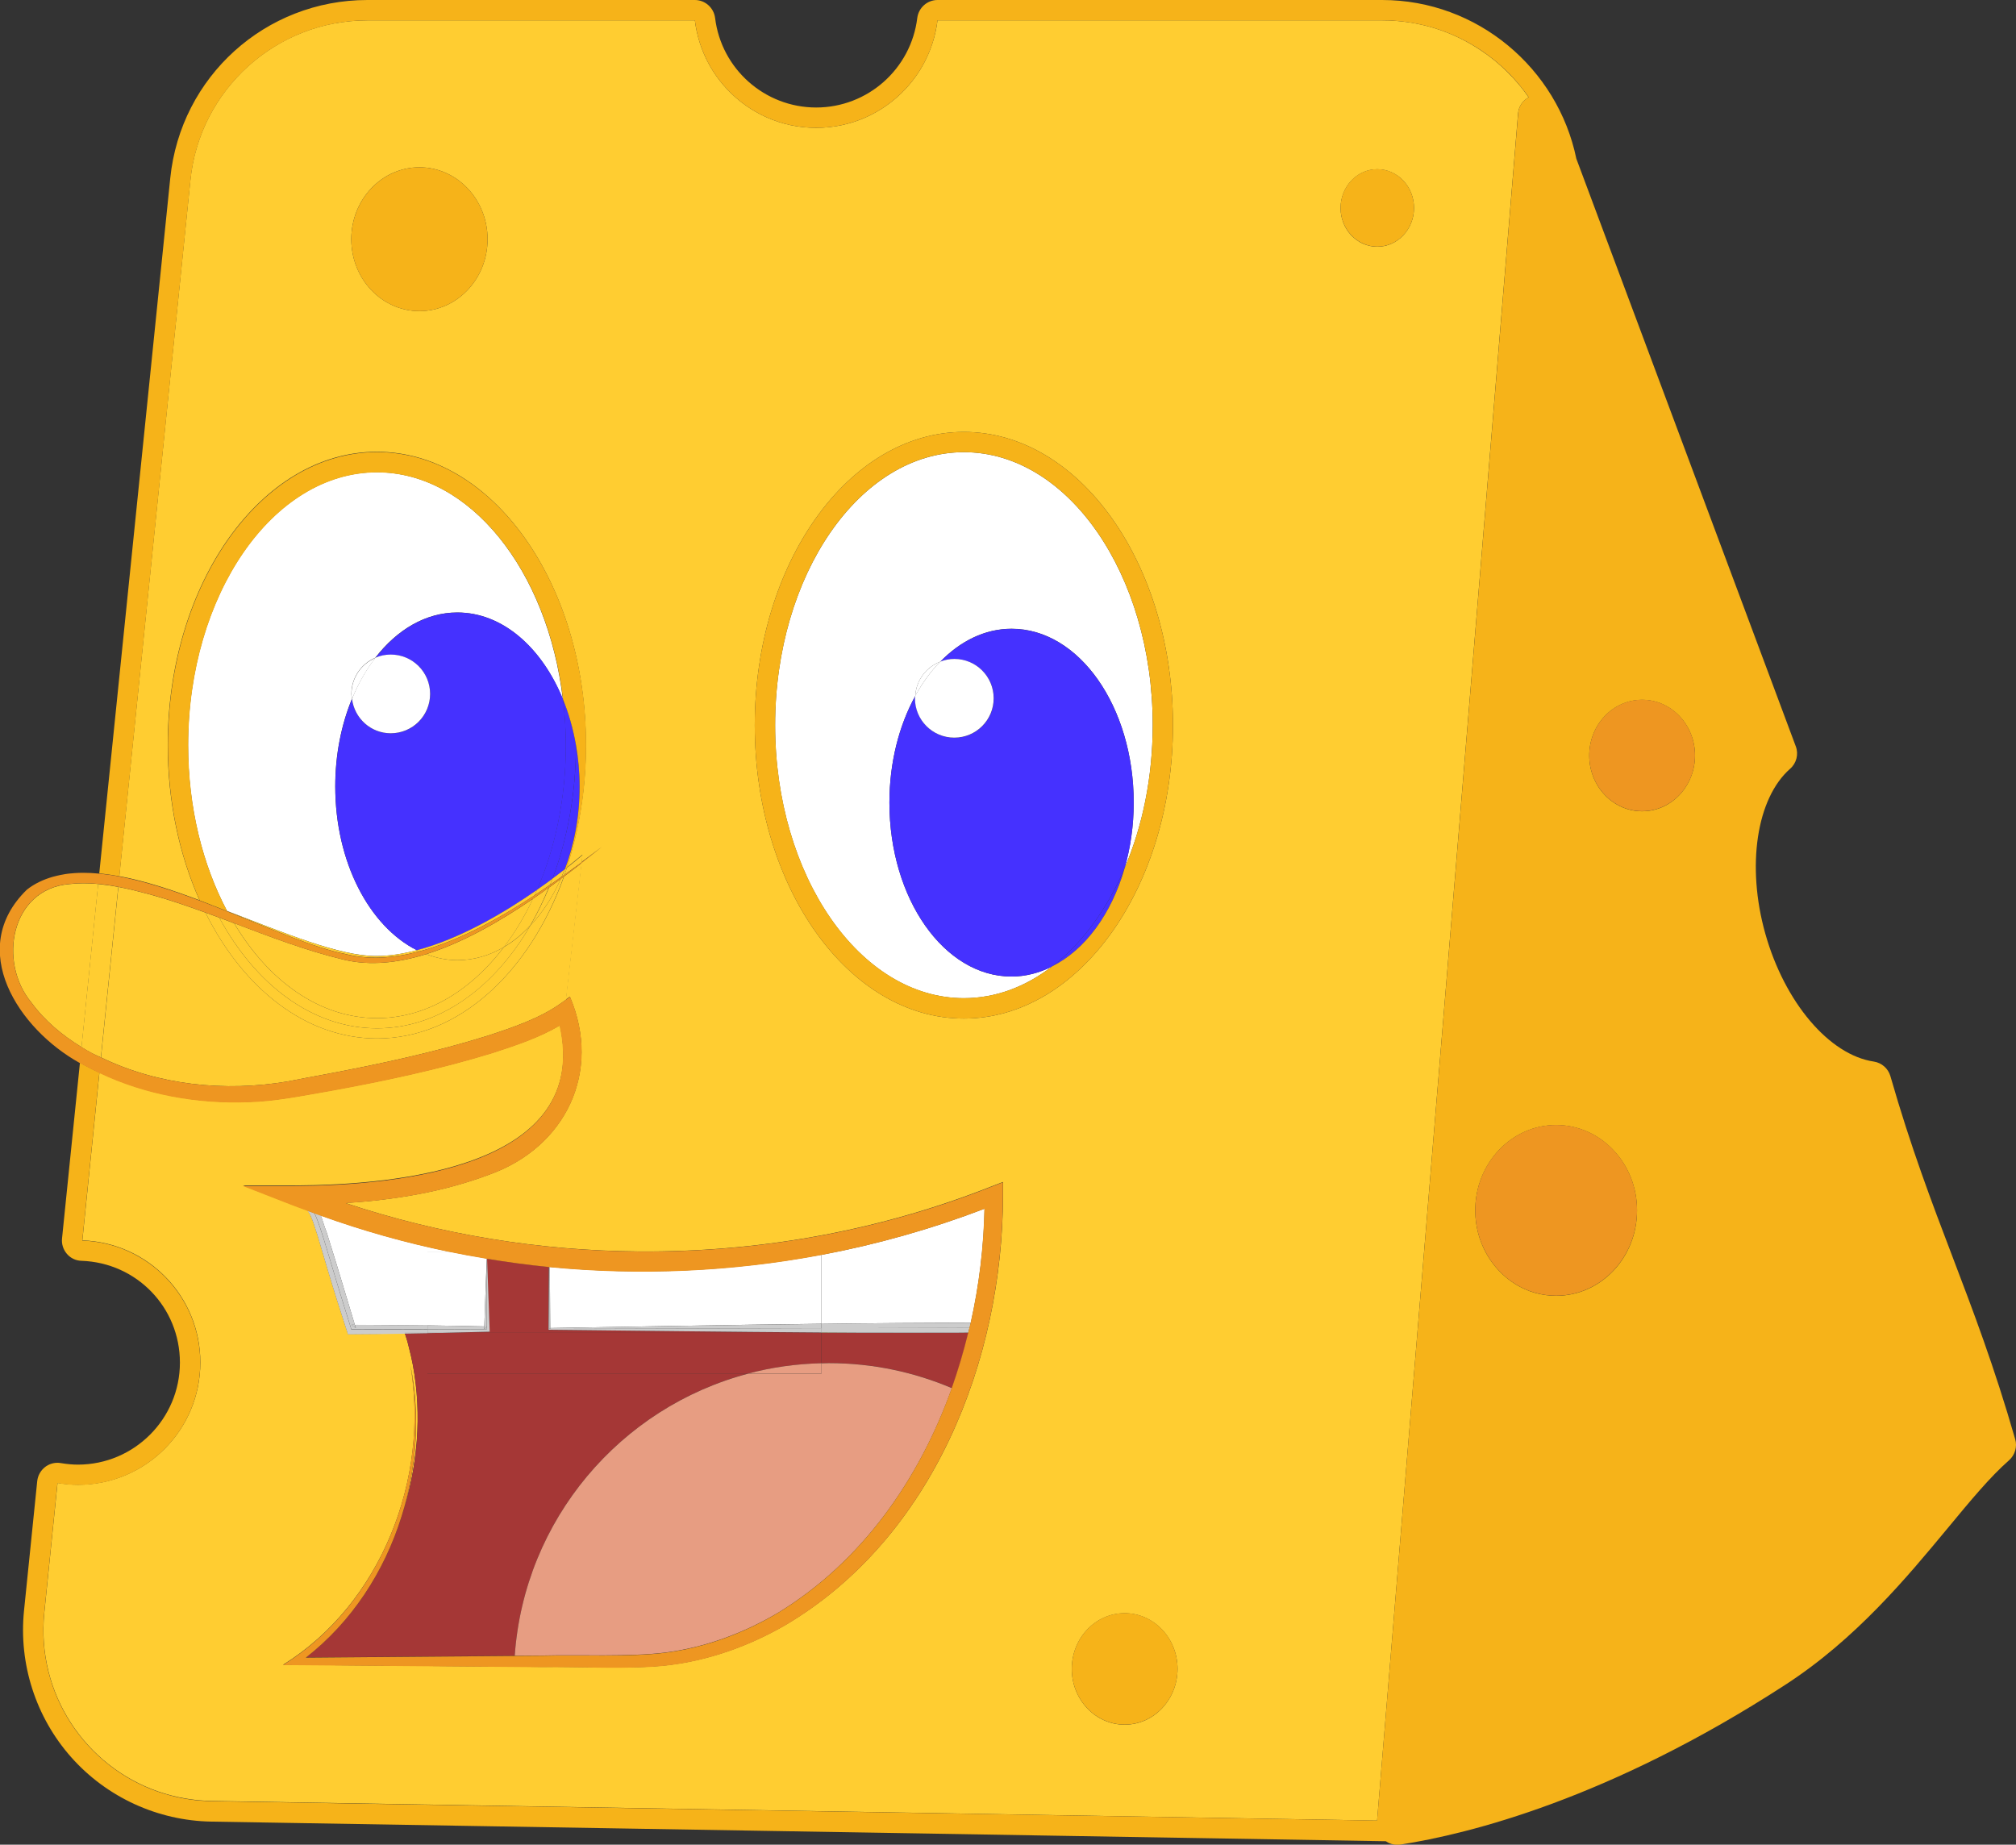 <?xml version="1.0" encoding="utf-8"?>
<!-- Generator: Adobe Illustrator 27.0.0, SVG Export Plug-In . SVG Version: 6.00 Build 0)  -->
<svg version="1.1" id="Layer_1" xmlns="http://www.w3.org/2000/svg" xmlns:xlink="http://www.w3.org/1999/xlink" x="0px" y="0px"
	 viewBox="0 0 198.22 181.38" style="enable-background:new 0 0 198.22 181.38;" xml:space="preserve">
<rect x="0" y="0" width="198.22" height="181.38" fill="#333333" stroke="none"/>
<style type="text/css">
	.st0{fill:#FFCD31;}
	.st1{fill:#FFFFFF;}
	.st2{fill:#4531FF;}
	.st3{fill:#F6B319;}
	.st4{fill:#A53736;}
	.st5{fill:#CCCCCC;}
	.st6{fill:#E79D82;}
	.st7{fill:#EE9621;}
</style>
<g>
	<path class="st0" d="M95.21,131.05C95.21,131.04,95.21,131.04,95.21,131.05c-0.34-0.01-0.67,0-1.02,0H95.21z"/>
	
		<rect x="66.92" y="88.99" transform="matrix(0.894 -0.447 0.447 0.894 -24.505 74.17)" class="st0" width="155.84" height="0"/>
	<path class="st0" d="M80.77,131.03v0.02h3.59C83.18,131.04,81.98,131.03,80.77,131.03z"/>
	<path class="st0" d="M135.4,179.01l13.86-167.85c0.06-0.69,0.46-1.28,1.04-1.59c-0.31-0.45-0.64-0.89-0.99-1.3
		c-0.36-0.43-0.73-0.83-1.13-1.22c-0.79-0.78-1.65-1.49-2.58-2.1C142.83,3.08,139.49,2,135.9,2H92.18
		c-0.09,0.74-0.25,1.47-0.47,2.16c-0.33,1.04-0.8,2.03-1.38,2.93c-0.39,0.6-0.83,1.16-1.32,1.68c-2.19,2.34-5.31,3.8-8.76,3.8
		s-6.57-1.46-8.76-3.8C71,8.25,70.56,7.69,70.17,7.09c-0.58-0.9-1.05-1.88-1.38-2.93c-0.22-0.7-0.38-1.42-0.47-2.16H36.13
		c-1.12,0-2.22,0.11-3.29,0.31c-1.07,0.2-2.1,0.5-3.09,0.89c-0.99,0.39-1.94,0.86-2.83,1.42c-0.89,0.55-1.74,1.19-2.52,1.89
		c-0.78,0.7-1.49,1.48-2.14,2.31c-0.64,0.83-1.21,1.73-1.7,2.67c-0.49,0.95-0.89,1.94-1.2,2.98s-0.53,2.12-0.64,3.24l-6.99,68.44
		c2.52,0.47,5.21,1.36,7.89,2.37c-1.98-4.43-3.13-9.66-3.13-15.26c0-15.9,9.22-28.84,20.56-28.84s20.56,12.94,20.56,28.84
		c0,4.3-0.68,8.37-1.89,12.04c0.97-0.77,1.54-1.26,1.54-1.26l-0.08,0.72c0.72-0.53,1.4-1.04,2.03-1.52
		c-0.64,0.51-1.33,1.05-2.04,1.6l-1.54,13.44l0.4-0.28c3.16,7.42-0.45,14.81-7.9,17.48c-4.58,1.73-9.34,2.49-14.16,2.81
		c9.31,3.1,19.08,4.69,28.86,4.76H64c11.39-0.05,22.76-2.16,33.4-6.36c0,0,1.22-0.47,1.22-0.47l0,1.31
		c-0.02,16.26-6.91,33.67-21.38,42.24c-3.58,2.07-7.57,3.5-11.69,3.97c-3.56,0.4-8.62,0.11-12.23,0.16c0,0-24.31-0.2-24.31-0.2
		l-1.18-0.01c9.67-6,14.42-18.34,12.53-29.44c0.97,4.88,0.63,10.02-0.86,14.8c1.57-4.77,2.01-9.96,1.09-14.87
		c-0.11-0.56-0.24-1.1-0.37-1.64c-0.05-0.21-0.11-0.42-0.16-0.63c-0.08-0.28-0.17-0.54-0.25-0.8c-1.87,0.03-3.69,0.06-5.26,0.06
		c0,0-0.34,0-0.34,0c-0.71-2.2-1.42-4.4-2.07-6.61l-0.93-3.14c-0.26-0.72-0.51-1.81-0.98-2.42c-0.52-0.2-1.05-0.37-1.56-0.58
		c0,0-4.77-1.86-4.77-1.86l5.13,0c10.09-0.05,29.13-1.82,26.02-15.75c-2.08,1.22-4.3,1.94-6.58,2.69
		c-5.22,1.61-10.54,2.74-15.9,3.72c-2.65,0.45-5.44,1.05-8.14,1.11c-5.01,0.19-10.1-0.71-14.65-2.88l-1.68,16.51
		c6.45,0.22,11.6,5.5,11.6,12c0,6.64-5.38,12.03-12.03,12.03c-0.69,0-1.36-0.07-2.01-0.18l-1.3,12.75
		c-0.81,7.96,4.05,15.11,11.19,17.59c1.65,0.57,3.42,0.9,5.26,0.93L135.4,179.01z M41.24,30.59c-3.7,0-6.7-3.17-6.7-7.07
		c0-3.91,3-7.07,6.7-7.07s6.7,3.17,6.7,7.07C47.94,27.42,44.94,30.59,41.24,30.59z M135.42,16.64c1.99,0,3.61,1.7,3.61,3.81
		c0,2.1-1.62,3.81-3.61,3.81c-1.99,0-3.61-1.7-3.61-3.81C131.82,18.34,133.43,16.64,135.42,16.64z M110.58,169.58
		c-2.87,0-5.2-2.46-5.2-5.48c0-3.03,2.33-5.48,5.2-5.48s5.2,2.46,5.2,5.48C115.77,167.12,113.45,169.58,110.58,169.58z
		 M94.77,100.15c-11.34,0-20.56-12.94-20.56-28.84s9.22-28.84,20.56-28.84s20.56,12.94,20.56,28.84S106.11,100.15,94.77,100.15z"/>
	<path class="st1" d="M40.99,93.43c-4.67-2.34-8.03-8.66-8.03-16.11c0-3.14,0.6-6.07,1.64-8.6c-0.02-0.16-0.05-0.32-0.05-0.49
		c0-1.6,0.97-2.97,2.35-3.56c2.13-2.76,4.96-4.45,8.06-4.45c4.44,0,8.3,3.43,10.38,8.53c-1.49-12.65-9.12-22.32-18.29-22.32
		c-10.23,0-18.56,12.04-18.56,26.84c0,6.13,1.43,11.78,3.83,16.3c5.61,2.16,11.06,4.43,14.62,4.43
		C38.26,94.01,39.62,93.79,40.99,93.43z"/>
	<path class="st2" d="M44.98,60.23c-3.11,0-5.93,1.69-8.06,4.45c0.46-0.2,0.98-0.31,1.51-0.31c2.14,0,3.87,1.73,3.87,3.87
		c0,2.14-1.73,3.87-3.87,3.87c-1.97,0-3.58-1.48-3.82-3.38c-1.04,2.53-1.64,5.46-1.64,8.6c0,7.45,3.35,13.77,8.03,16.11
		c4.3-1.14,8.67-3.75,11.81-5.93c1.79-4.13,2.83-9,2.83-14.22c0-1.54-0.1-3.05-0.27-4.52C53.28,63.66,49.41,60.23,44.98,60.23z"/>
	<path class="st2" d="M54.32,86.4c0.45-0.33,0.86-0.64,1.21-0.92c0.93-2.42,1.46-5.2,1.46-8.16c0-1.41-0.13-2.77-0.36-4.08
		c0,0.01,0,0.03,0,0.04C56.63,78.02,55.79,82.49,54.32,86.4z"/>
	<path class="st2" d="M55.63,73.28c0,5.22-1.04,10.09-2.83,14.22c0.55-0.38,1.06-0.75,1.52-1.09c1.47-3.91,2.31-8.38,2.31-13.13
		c0-0.01,0-0.03,0-0.04c-0.28-1.59-0.7-3.1-1.27-4.48C55.53,70.23,55.63,71.73,55.63,73.28z"/>
	<path class="st1" d="M87.45,78.92c0-3.96,0.95-7.59,2.54-10.49c0.09-1.54,1.08-2.84,2.46-3.37c1.97-2.03,4.39-3.24,7.01-3.24
		c6.63,0,12.01,7.65,12.01,17.09c0,2.28-0.32,4.45-0.89,6.44c1.75-4.09,2.76-8.9,2.76-14.05c0-14.8-8.33-26.84-18.56-26.84
		S76.21,56.51,76.21,71.31s8.33,26.84,18.56,26.84c3.13,0,6.08-1.13,8.67-3.12c-1.25,0.63-2.59,0.99-3.99,0.99
		C92.82,96.01,87.45,88.36,87.45,78.92z"/>
	<path class="st2" d="M110.58,85.36c0.57-1.99,0.89-4.16,0.89-6.44c0-9.44-5.38-17.09-12.01-17.09c-2.62,0-5.04,1.21-7.01,3.24
		c0.43-0.17,0.9-0.27,1.39-0.27c2.14,0,3.87,1.73,3.87,3.87s-1.73,3.87-3.87,3.87c-2.14,0-3.87-1.73-3.87-3.87
		c0-0.08,0.02-0.15,0.02-0.23c-1.59,2.9-2.54,6.53-2.54,10.49c0,9.44,5.38,17.09,12.01,17.09c1.4,0,2.74-0.36,3.99-0.99
		C106.37,92.78,108.84,89.43,110.58,85.36z"/>
	<path class="st2" d="M103.45,95.03c3.24-1.63,5.84-5.16,7.13-9.66C108.84,89.43,106.37,92.78,103.45,95.03z"/>
	<path class="st0" d="M6.81,86.93C1.06,87.42-0.23,94.6,3.1,98.59c1.29,1.77,3.02,3.21,4.92,4.37l1.64-16.04
		C8.7,86.83,7.74,86.82,6.81,86.93z"/>
	<path class="st0" d="M5.98,86c0.15-0.03,0.29-0.05,0.44-0.08C6.27,85.95,6.12,85.97,5.98,86z"/>
	<path class="st0" d="M6.87,85.87c0.15-0.02,0.31-0.03,0.46-0.04C7.18,85.84,7.03,85.85,6.87,85.87z"/>
	<path class="st0" d="M8.19,85.8c0.01,0,0.01,0,0.02,0C8.2,85.8,8.2,85.8,8.19,85.8z"/>
	<path class="st0" d="M5.22,86.18c0.03-0.01,0.05-0.01,0.08-0.02C5.27,86.17,5.25,86.18,5.22,86.18z"/>
	<path class="st0" d="M37.07,102.11c-6.98,0-13.15-4.9-16.87-12.38c-1.85-0.67-3.71-1.31-5.59-1.82c-0.98-0.26-1.97-0.51-2.97-0.7
		l-1.71,16.76c5.64,2.74,12.21,3.41,18.37,2.36c1.09-0.22,2.83-0.54,3.97-0.75c5.27-1,10.56-2.14,15.68-3.74
		c2.51-0.82,5.12-1.72,7.13-3.14l0.58-0.41l1.54-13.44c-0.56,0.44-1.14,0.88-1.74,1.33C52.06,95.62,45.1,102.11,37.07,102.11z"/>
	<path class="st0" d="M57.2,84.78l0.08-0.72c0,0-0.56,0.49-1.54,1.26c-0.08,0.23-0.15,0.46-0.23,0.68
		C56.09,85.58,56.65,85.18,57.2,84.78z"/>
	<path class="st0" d="M9.92,103.97l1.71-16.76c-0.66-0.13-1.32-0.22-1.98-0.29l-1.64,16.04c0.34,0.21,0.68,0.41,1.03,0.6
		C9.33,103.71,9.63,103.83,9.92,103.97z"/>
	<path class="st0" d="M41.22,93.55c-0.08-0.04-0.15-0.08-0.23-0.12c-1.37,0.36-2.73,0.58-4.04,0.58c-3.56,0-9.01-2.28-14.62-4.43
		c0,0.01,0.01,0.01,0.01,0.02c4.4,1.77,8.57,3.61,11.62,4.2C36.24,94.39,38.71,94.21,41.22,93.55z"/>
	<path class="st0" d="M37.07,100.11c4.8,0,9.18-2.65,12.48-6.99c-1.41,0.83-2.95,1.29-4.57,1.29c-1.07,0-2.1-0.22-3.08-0.59
		c-2.74,0.85-5.48,1.16-8.06,0.55c-3.7-0.88-7.26-2.25-10.82-3.6C26.42,96.49,31.46,100.11,37.07,100.11z"/>
	<path class="st0" d="M55.22,86.21c0.1-0.07,0.19-0.14,0.29-0.21c0.08-0.23,0.16-0.45,0.23-0.68c-0.07,0.05-0.14,0.11-0.21,0.16
		C55.44,85.73,55.33,85.96,55.22,86.21z"/>
	<path class="st0" d="M37.07,102.11c8.03,0,14.99-6.49,18.37-15.92c-0.1,0.08-0.21,0.16-0.31,0.23c-0.79,1.78-1.8,3.34-2.99,4.59
		c-3.59,6.17-9.01,10.1-15.07,10.1c-6.32,0-11.93-4.27-15.51-10.88c-0.45-0.17-0.91-0.33-1.36-0.5
		C23.92,97.21,30.09,102.11,37.07,102.11z"/>
	<path class="st0" d="M21.59,89.29c0.25,0.1,0.51,0.2,0.76,0.3c0-0.01-0.01-0.01-0.01-0.02C22.09,89.48,21.84,89.38,21.59,89.29z"/>
	<path class="st0" d="M49.55,93.12c-3.3,4.34-7.68,6.99-12.48,6.99c-5.61,0-10.65-3.62-14.05-9.33c-0.49-0.18-0.97-0.37-1.46-0.55
		c3.58,6.61,9.19,10.88,15.51,10.88c6.07,0,11.49-3.93,15.07-10.1C51.34,91.86,50.48,92.58,49.55,93.12z"/>
	<path class="st0" d="M44.98,94.41c1.62,0,3.16-0.46,4.57-1.29c1.08-1.41,2.03-3.01,2.86-4.75c-3.28,2.24-6.9,4.32-10.51,5.45
		C42.88,94.19,43.91,94.41,44.98,94.41z"/>
	<path class="st0" d="M41.22,93.55c3.85-1.02,7.81-3.2,11.35-5.52c0.08-0.17,0.16-0.35,0.23-0.53c-3.13,2.18-7.51,4.8-11.81,5.93
		C41.07,93.47,41.14,93.51,41.22,93.55z"/>
	<path class="st0" d="M54.08,87c0.39-0.27,0.77-0.53,1.14-0.8c0.1-0.24,0.21-0.48,0.31-0.73c-0.36,0.28-0.76,0.59-1.21,0.92
		C54.24,86.61,54.16,86.8,54.08,87z"/>
	<path class="st0" d="M52.14,91.02c1.18-1.26,2.2-2.81,2.99-4.59c-0.38,0.28-0.76,0.56-1.15,0.84
		C53.43,88.59,52.82,89.84,52.14,91.02z"/>
	<path class="st0" d="M52.4,88.37c-0.82,1.74-1.78,3.34-2.86,4.75c0.93-0.55,1.8-1.26,2.59-2.11c0.68-1.17,1.29-2.43,1.83-3.75
		C53.46,87.64,52.94,88.01,52.4,88.37z"/>
	<path class="st0" d="M54.08,87c0.08-0.2,0.16-0.4,0.24-0.6c-0.46,0.34-0.97,0.71-1.52,1.09c-0.08,0.18-0.16,0.35-0.23,0.53
		C53.08,87.69,53.58,87.34,54.08,87z"/>
	<g>
		<g>
			<path class="st3" d="M16.51,73.28c0,5.6,1.15,10.83,3.13,15.26c0.44,0.17,0.88,0.33,1.31,0.51c0.21,0.08,0.43,0.17,0.64,0.25
				c0.25,0.1,0.5,0.19,0.75,0.29c-2.4-4.52-3.83-10.17-3.83-16.3c0-14.8,8.33-26.84,18.56-26.84c9.17,0,16.8,9.67,18.29,22.32
				c0.56,1.38,0.99,2.89,1.27,4.48c0.23,1.31,0.36,2.67,0.36,4.08c0,2.96-0.53,5.74-1.46,8.16c0.07-0.06,0.14-0.11,0.21-0.16
				c1.21-3.67,1.89-7.74,1.89-12.04c0-15.9-9.22-28.84-20.56-28.84S16.51,57.37,16.51,73.28z"/>
		</g>
		<g>
			<g>
				<path class="st3" d="M94.77,42.47c-11.34,0-20.56,12.94-20.56,28.84s9.22,28.84,20.56,28.84s20.56-12.94,20.56-28.84
					S106.11,42.47,94.77,42.47z M110.58,85.36c-1.29,4.51-3.89,8.04-7.13,9.66c-2.59,1.99-5.54,3.12-8.67,3.12
					c-10.23,0-18.56-12.04-18.56-26.84s8.33-26.84,18.56-26.84s18.56,12.04,18.56,26.84C113.33,76.46,112.32,81.27,110.58,85.36z"/>
			</g>
		</g>
		<g>
			<g>
				<path class="st3" d="M198.14,141.51c-2.06-7.17-4.16-12.68-6.19-18.01c-2-5.25-4.07-10.68-6.08-17.69
					c-0.22-0.75-0.85-1.31-1.63-1.43c-4.39-0.65-8.77-5.83-10.67-12.58c-1.87-6.65-0.86-13.31,2.44-16.21
					c0.63-0.55,0.85-1.43,0.56-2.2l-21.58-57.79C153.16,6.72,145.26,0,135.9,0H92.18c-1.01,0-1.86,0.76-1.99,1.76
					c-0.61,5.02-4.88,8.81-9.94,8.81s-9.33-3.79-9.94-8.81C70.18,0.76,69.33,0,68.32,0H36.13C26.1,0,17.76,7.53,16.74,17.52
					L9.76,85.88c0.65,0.06,1.31,0.16,1.98,0.28l6.99-68.44c0.11-1.12,0.33-2.2,0.64-3.24s0.71-2.04,1.2-2.98
					c0.49-0.95,1.06-1.84,1.7-2.67c0.64-0.83,1.36-1.61,2.14-2.31c0.78-0.7,1.62-1.34,2.52-1.89c0.89-0.55,1.84-1.03,2.83-1.42
					c0.99-0.39,2.02-0.69,3.09-0.89C33.91,2.11,35.01,2,36.13,2h32.19c0.05,0.37,0.11,0.74,0.19,1.1s0.17,0.72,0.28,1.06
					c0.33,1.04,0.8,2.03,1.38,2.93c0.39,0.6,0.83,1.16,1.32,1.68c2.19,2.34,5.31,3.8,8.76,3.8s6.57-1.46,8.76-3.8
					c0.49-0.52,0.93-1.08,1.32-1.68c0.58-0.9,1.05-1.88,1.38-2.93c0.11-0.35,0.2-0.7,0.28-1.06s0.14-0.73,0.19-1.1h43.72
					c2.69,0,5.25,0.61,7.53,1.7c0.76,0.36,1.49,0.78,2.18,1.24c0.93,0.62,1.79,1.32,2.58,2.1c0.4,0.39,0.77,0.8,1.13,1.22
					c0.35,0.42,0.68,0.85,0.99,1.3c-0.58,0.31-0.99,0.9-1.04,1.59L135.4,179.01L20.8,177.1c-1.39-0.02-2.73-0.21-4-0.55
					c-0.43-0.11-0.85-0.24-1.26-0.38c-7.14-2.49-12-9.63-11.19-17.59l1.3-12.75c0.66,0.11,1.33,0.18,2.01,0.18
					c6.64,0,12.03-5.38,12.03-12.03c0-6.5-5.16-11.78-11.6-12l1.68-16.51c-0.47-0.22-0.94-0.45-1.39-0.7
					c-0.17-0.09-0.35-0.18-0.52-0.28L6.1,121.77c-0.06,0.55,0.12,1.1,0.48,1.52s0.88,0.67,1.44,0.68c5.42,0.19,9.67,4.58,9.67,10.01
					c0,5.53-4.5,10.03-10.03,10.03c-0.52,0-1.07-0.05-1.68-0.15c-0.11-0.02-0.22-0.03-0.33-0.03c-0.43,0-0.86,0.14-1.21,0.41
					c-0.44,0.34-0.72,0.84-0.78,1.39l-1.3,12.75c-0.53,5.23,1.16,10.48,4.65,14.41c3.49,3.93,8.5,6.23,13.76,6.32l115.49,1.93
					c0.33,0.23,0.72,0.35,1.12,0.35c0.1,0,0.21-0.01,0.31-0.02c6.7-1.04,20.54-4.47,37.86-15.72c6.92-4.49,11.93-10.54,15.96-15.4
					c2.24-2.71,4.18-5.05,6.03-6.67C198.12,143.06,198.36,142.25,198.14,141.51z M153,127.41c-2.93,0-5.48-1.68-6.86-4.16
					c-0.69-1.24-1.09-2.69-1.09-4.23c0-2.33,0.9-4.43,2.34-5.95c1.44-1.51,3.42-2.45,5.61-2.45c4.39,0,7.96,3.76,7.96,8.4
					S157.39,127.41,153,127.41z M161.46,79.77c-2.87,0-5.2-2.46-5.2-5.48c0-3.03,2.33-5.48,5.2-5.48s5.2,2.46,5.2,5.48
					C166.65,77.31,164.33,79.77,161.46,79.77z"/>
			</g>
		</g>
		<g>
			<ellipse class="st3" cx="110.58" cy="164.09" rx="5.2" ry="5.48"/>
		</g>
		<g>
			<path class="st3" d="M139.03,20.44c0-2.1-1.62-3.81-3.61-3.81c-1.99,0-3.61,1.7-3.61,3.81c0,2.1,1.62,3.81,3.61,3.81
				C137.42,24.25,139.03,22.55,139.03,20.44z"/>
		</g>
		<g>
			<ellipse class="st3" cx="41.24" cy="23.52" rx="6.7" ry="7.07"/>
		</g>
	</g>
	<g>
		<path class="st4" d="M84.37,131.05h-3.59v2.99c0.24-0.01,0.48-0.02,0.73-0.02c4.29,0,8.37,0.89,12.09,2.46
			c0.64-1.78,1.18-3.6,1.62-5.44h-1.02C91.12,131.06,87.8,131.06,84.37,131.05z"/>
	</g>
	<g>
		<path class="st4" d="M30.09,162.97l20.52-0.17c0.94-13.39,10.38-24.43,22.97-27.75H42.03v-3.97c-0.74,0.02-1.48,0.03-2.22,0.04
			c0.09,0.27,0.18,0.52,0.25,0.8c0.06,0.21,0.11,0.42,0.16,0.63c0.14,0.53,0.27,1.07,0.37,1.64c0.92,4.91,0.48,10.1-1.09,14.87
			C37.81,154.51,34.61,159.45,30.09,162.97z"/>
	</g>
	<path class="st4" d="M48.14,130.94c-1.38,0.03-2.95,0.07-4.57,0.11h37.2v-0.02c-9.24-0.06-18.98-0.2-26.76-0.27c0,0-0.09,0-0.09,0
		l0-0.08l0.04-6.11c-2.04-0.2-4.07-0.48-6.09-0.81l0.25,6.94L48.14,130.94z"/>
	<path class="st4" d="M64,123.06h-1.15C63.24,123.07,63.62,123.07,64,123.06z"/>
	<path class="st4" d="M80.77,131.05h-37.2c-0.51,0.01-1.03,0.02-1.55,0.03v3.97h31.56c2.3-0.61,4.71-0.95,7.19-1.01V131.05z"/>
	<path class="st1" d="M32.11,121.15c0,0,0.98,3.15,0.98,3.15l1.8,5.97c2.1,0,4.64,0.03,7.14,0.06v-7.26h2.15
		c-4.29-0.88-8.51-2.07-12.64-3.56C31.74,120.03,31.88,120.58,32.11,121.15z"/>
	<path class="st1" d="M42.03,130.32c1.98,0.03,3.92,0.06,5.59,0.1c0.07-2.28,0.16-4.52,0.24-6.68c-1.23-0.2-2.46-0.43-3.69-0.68
		h-2.15V130.32z"/>
	<path class="st5" d="M42.03,131.05v-0.34l-7.48,0.02c-2.13-6.71-2.93-10-3.64-11.45c-0.23-0.08-0.45-0.17-0.68-0.25
		c0.47,0.61,0.72,1.7,0.98,2.42l0.93,3.14c0.65,2.21,1.36,4.41,2.07,6.61c0,0,0.34,0,0.34,0c1.57,0,3.39-0.03,5.26-0.06
		c-0.01-0.03-0.02-0.05-0.02-0.08H42.03z"/>
	<path class="st5" d="M42.03,131.05h-2.24c0.01,0.03,0.02,0.05,0.02,0.08c0.74-0.01,1.48-0.03,2.22-0.04V131.05z"/>
	<path class="st5" d="M47.87,130.69l-5.84,0.02v0.34h1.55c1.62-0.04,3.18-0.07,4.57-0.11l-0.01-0.25l-0.25-6.94c0,0-0.01,0-0.01,0
		V130.69z"/>
	<path class="st5" d="M42.03,131.05v0.03c0.52-0.01,1.03-0.02,1.55-0.03H42.03z"/>
	<path class="st5" d="M34.98,130.58l-0.1-0.32c-0.11,0-0.23,0-0.34,0L34.98,130.58z"/>
	<path class="st5" d="M34.89,130.26l0.1,0.32l-0.44-0.32C34.65,130.26,34.77,130.26,34.89,130.26l-1.8-5.97c0,0-0.98-3.15-0.98-3.15
		c-0.23-0.57-0.36-1.12-0.57-1.65c-0.21-0.08-0.42-0.16-0.63-0.23c0.71,1.45,1.51,4.75,3.64,11.45l7.48-0.02v-0.38
		C39.52,130.29,36.99,130.27,34.89,130.26z"/>
	<path class="st5" d="M47.87,123.75C47.87,123.75,47.86,123.74,47.87,123.75c-0.09,2.15-0.18,4.39-0.25,6.67
		c0.08,0,0.17,0,0.25,0.01c0,0-0.26,0.26-0.26,0.26c0-0.09,0.01-0.18,0.01-0.27c-1.67-0.04-3.61-0.07-5.59-0.1v0.38l5.84-0.02
		V123.75z"/>
	<path class="st5" d="M47.87,130.43c-0.08,0-0.17,0-0.25-0.01c0,0.09-0.01,0.18-0.01,0.27C47.61,130.69,47.87,130.43,47.87,130.43z"
		/>
	<path class="st1" d="M95.45,130.07c0.83-3.71,1.28-7.5,1.36-11.23c-5.2,1.99-10.57,3.51-16.03,4.54v6.79
		C85.99,130.1,91.02,130.06,95.45,130.07z"/>
	<path class="st1" d="M80.77,130.16v-6.79c-8.79,1.65-17.81,2.05-26.71,1.2c0.01,1.08,0.03,5.37,0.04,6.01
		C61.87,130.45,71.58,130.27,80.77,130.16z"/>
	<path class="st5" d="M80.77,130.59v0.43c1.21,0.01,2.41,0.01,3.59,0.02h9.82c0.35,0,0.68-0.01,1.03-0.01
		c0.04-0.16,0.08-0.32,0.12-0.49L80.77,130.59z"/>
	<path class="st5" d="M94.19,131.05h-9.82C87.8,131.06,91.12,131.06,94.19,131.05z"/>
	<polygon class="st5" points="54.1,130.67 54.1,130.67 54.1,130.67 	"/>
	<polygon class="st5" points="54.02,130.58 54.02,130.58 54.02,130.58 	"/>
	<path class="st5" d="M53.93,130.75c0,0,0.09,0,0.09,0c7.78,0.08,17.52,0.21,26.76,0.27v-0.43l-26.67,0.07v0l0,0l-0.08,0v-0.08l0,0
		c0,0,0,0,0,0v-6.02c-0.02,0-0.03,0-0.05-0.01l-0.04,6.11L53.93,130.75z"/>
	<path class="st5" d="M95.45,130.07c-4.43,0-9.46,0.03-14.67,0.1v0.43l14.56-0.04C95.37,130.39,95.41,130.23,95.45,130.07z"/>
	<path class="st5" d="M54.02,130.58L54.02,130.58l0.08,0.08h0c0,0,0-0.03,0-0.09C54.07,130.58,54.04,130.58,54.02,130.58z"/>
	<polygon class="st5" points="54.02,130.67 54.1,130.67 54.02,130.58 	"/>
	<path class="st5" d="M54.06,124.57c-0.02,0-0.03,0-0.05-0.01v6.02c0.03,0,0.06,0,0.08,0C54.1,129.93,54.07,125.64,54.06,124.57z"/>
	<path class="st5" d="M54.1,130.58c0,0.05,0,0.09,0,0.09l26.67-0.07v-0.43C71.58,130.27,61.87,130.45,54.1,130.58z"/>
	<path class="st6" d="M65.4,162.49c3.93-0.5,7.72-1.91,11.13-3.93c8.22-5.03,13.85-13.08,17.06-22.07
		c-3.72-1.58-7.8-2.46-12.09-2.46c-0.24,0-0.49,0.01-0.73,0.02v1.01h-7.19C61,138.37,51.55,149.41,50.61,162.8l2.72-0.02
		C56.82,162.69,62,162.92,65.4,162.49z"/>
	<path class="st6" d="M80.77,134.04c-2.48,0.06-4.89,0.4-7.19,1.01h7.19V134.04z"/>
	<g>
		<path class="st7" d="M153,110.61c-2.19,0-4.17,0.94-5.61,2.45c-1.45,1.52-2.34,3.62-2.34,5.95c0,1.55,0.4,2.99,1.09,4.23
			c1.38,2.49,3.93,4.16,6.86,4.16c4.39,0,7.96-3.76,7.96-8.4S157.39,110.61,153,110.61z"/>
		<ellipse class="st7" cx="161.46" cy="74.28" rx="5.2" ry="5.48"/>
		<path class="st7" d="M64,123.06c-0.38,0-0.76,0-1.15,0c-9.78-0.07-19.55-1.67-28.86-4.76c4.82-0.32,9.58-1.08,14.16-2.81
			c7.44-2.67,11.06-10.06,7.9-17.48l-0.4,0.28l-0.58,0.41c-2.01,1.42-4.62,2.32-7.13,3.14c-5.12,1.6-10.4,2.74-15.68,3.74
			c-1.14,0.21-2.89,0.53-3.97,0.75c-6.16,1.05-12.73,0.38-18.37-2.36c-0.29-0.14-0.59-0.26-0.88-0.42c-0.35-0.19-0.69-0.39-1.03-0.6
			c-1.9-1.16-3.63-2.6-4.92-4.37c-3.33-3.99-2.03-11.17,3.71-11.66c0.94-0.11,1.89-0.1,2.85-0.01c0.66,0.06,1.32,0.16,1.98,0.29
			c1,0.19,1.99,0.44,2.97,0.7c1.89,0.51,3.74,1.15,5.59,1.82c0.45,0.17,0.91,0.33,1.36,0.5c0.49,0.18,0.97,0.36,1.46,0.55
			c3.56,1.35,7.12,2.72,10.82,3.6c2.58,0.61,5.32,0.3,8.06-0.55c3.61-1.13,7.23-3.21,10.51-5.45c0.53-0.37,1.06-0.73,1.57-1.1
			c0.39-0.28,0.78-0.56,1.15-0.84c0.11-0.08,0.21-0.16,0.31-0.23c0.6-0.45,1.18-0.9,1.74-1.33c0.72-0.56,1.4-1.09,2.04-1.6
			c-0.64,0.48-1.32,0.99-2.03,1.52c-0.54,0.4-1.1,0.81-1.68,1.22c-0.1,0.07-0.19,0.14-0.29,0.21c-0.37,0.26-0.75,0.53-1.14,0.8
			c-0.5,0.34-1,0.68-1.52,1.02c-3.54,2.32-7.49,4.5-11.35,5.52c-2.51,0.67-4.98,0.84-7.25,0.25c-3.05-0.6-7.22-2.44-11.62-4.2
			c-0.25-0.1-0.51-0.2-0.76-0.3c-0.21-0.08-0.43-0.17-0.64-0.25c-0.44-0.17-0.88-0.34-1.31-0.51c-2.68-1.01-5.37-1.89-7.89-2.37
			c-0.67-0.13-1.34-0.22-1.98-0.28c-0.53-0.05-1.05-0.08-1.55-0.08c-0.01,0-0.01,0-0.02,0c-0.29,0-0.58,0.01-0.86,0.03
			c-0.16,0.01-0.31,0.02-0.46,0.04c-0.15,0.02-0.31,0.03-0.46,0.06c-0.15,0.02-0.3,0.05-0.44,0.08c-0.23,0.05-0.46,0.1-0.68,0.16
			c-0.03,0.01-0.05,0.01-0.08,0.02c-0.94,0.27-1.8,0.67-2.56,1.27c-6,5.85-0.81,13.71,5.2,17.04c0.17,0.1,0.35,0.19,0.52,0.28
			c0.46,0.25,0.92,0.47,1.39,0.7c4.55,2.17,9.64,3.06,14.65,2.88c2.71-0.07,5.49-0.66,8.14-1.11c5.36-0.98,10.68-2.12,15.9-3.72
			c2.27-0.74,4.5-1.47,6.58-2.69c3.11,13.93-15.92,15.7-26.02,15.75l-5.13,0c0,0,4.77,1.86,4.77,1.86c0.52,0.21,1.04,0.38,1.56,0.58
			c0.23,0.09,0.45,0.17,0.68,0.25c0.21,0.08,0.42,0.16,0.63,0.23c4.13,1.49,8.35,2.68,12.64,3.56c1.22,0.25,2.45,0.48,3.69,0.68
			c0,0,0.01,0,0.01,0c0,0,0.01,0,0.01,0c2.02,0.33,4.05,0.61,6.09,0.81c0.02,0,0.03,0,0.05,0.01c0.02,0,0.03,0,0.05,0.01
			c8.9,0.86,17.92,0.46,26.71-1.2c5.46-1.03,10.83-2.55,16.03-4.54c-0.08,3.74-0.52,7.52-1.36,11.23c-0.04,0.16-0.08,0.32-0.12,0.48
			c-0.04,0.16-0.08,0.32-0.12,0.49c0,0,0,0.01,0,0.01c-0.45,1.84-0.99,3.66-1.62,5.44c-3.21,9-8.84,17.04-17.06,22.07
			c-3.4,2.02-7.19,3.43-11.13,3.93c-3.4,0.43-8.58,0.2-12.07,0.29l-2.72,0.02l-20.52,0.17c4.52-3.52,7.73-8.47,9.42-13.91
			c1.49-4.78,1.83-9.93,0.86-14.8c1.89,11.09-2.86,23.44-12.53,29.44l1.18,0.01c0,0,24.31,0.2,24.31,0.2
			c3.6-0.05,8.66,0.24,12.23-0.16c4.12-0.47,8.11-1.9,11.69-3.97c14.46-8.58,21.36-25.98,21.38-42.24l0-1.31
			c0,0-1.22,0.47-1.22,0.47C86.76,120.91,75.39,123.01,64,123.06z"/>
	</g>
	<path class="st1" d="M89.99,68.43c0.7-1.28,1.53-2.42,2.46-3.37C91.06,65.6,90.08,66.89,89.99,68.43z"/>
	<path class="st1" d="M89.96,68.66c0,2.14,1.73,3.87,3.87,3.87c2.14,0,3.87-1.73,3.87-3.87s-1.73-3.87-3.87-3.87
		c-0.49,0-0.95,0.1-1.39,0.27c-0.93,0.95-1.75,2.09-2.46,3.37C89.98,68.51,89.96,68.58,89.96,68.66z"/>
	<path class="st1" d="M34.56,68.24c0,0.17,0.03,0.33,0.05,0.49c0.62-1.51,1.4-2.87,2.3-4.04C35.53,65.27,34.56,66.64,34.56,68.24z"
		/>
	<path class="st1" d="M38.42,72.1c2.14,0,3.87-1.73,3.87-3.87c0-2.14-1.73-3.87-3.87-3.87c-0.54,0-1.05,0.11-1.51,0.31
		c-0.91,1.17-1.68,2.53-2.3,4.04C34.85,70.63,36.46,72.1,38.42,72.1z"/>
</g>
</svg>

